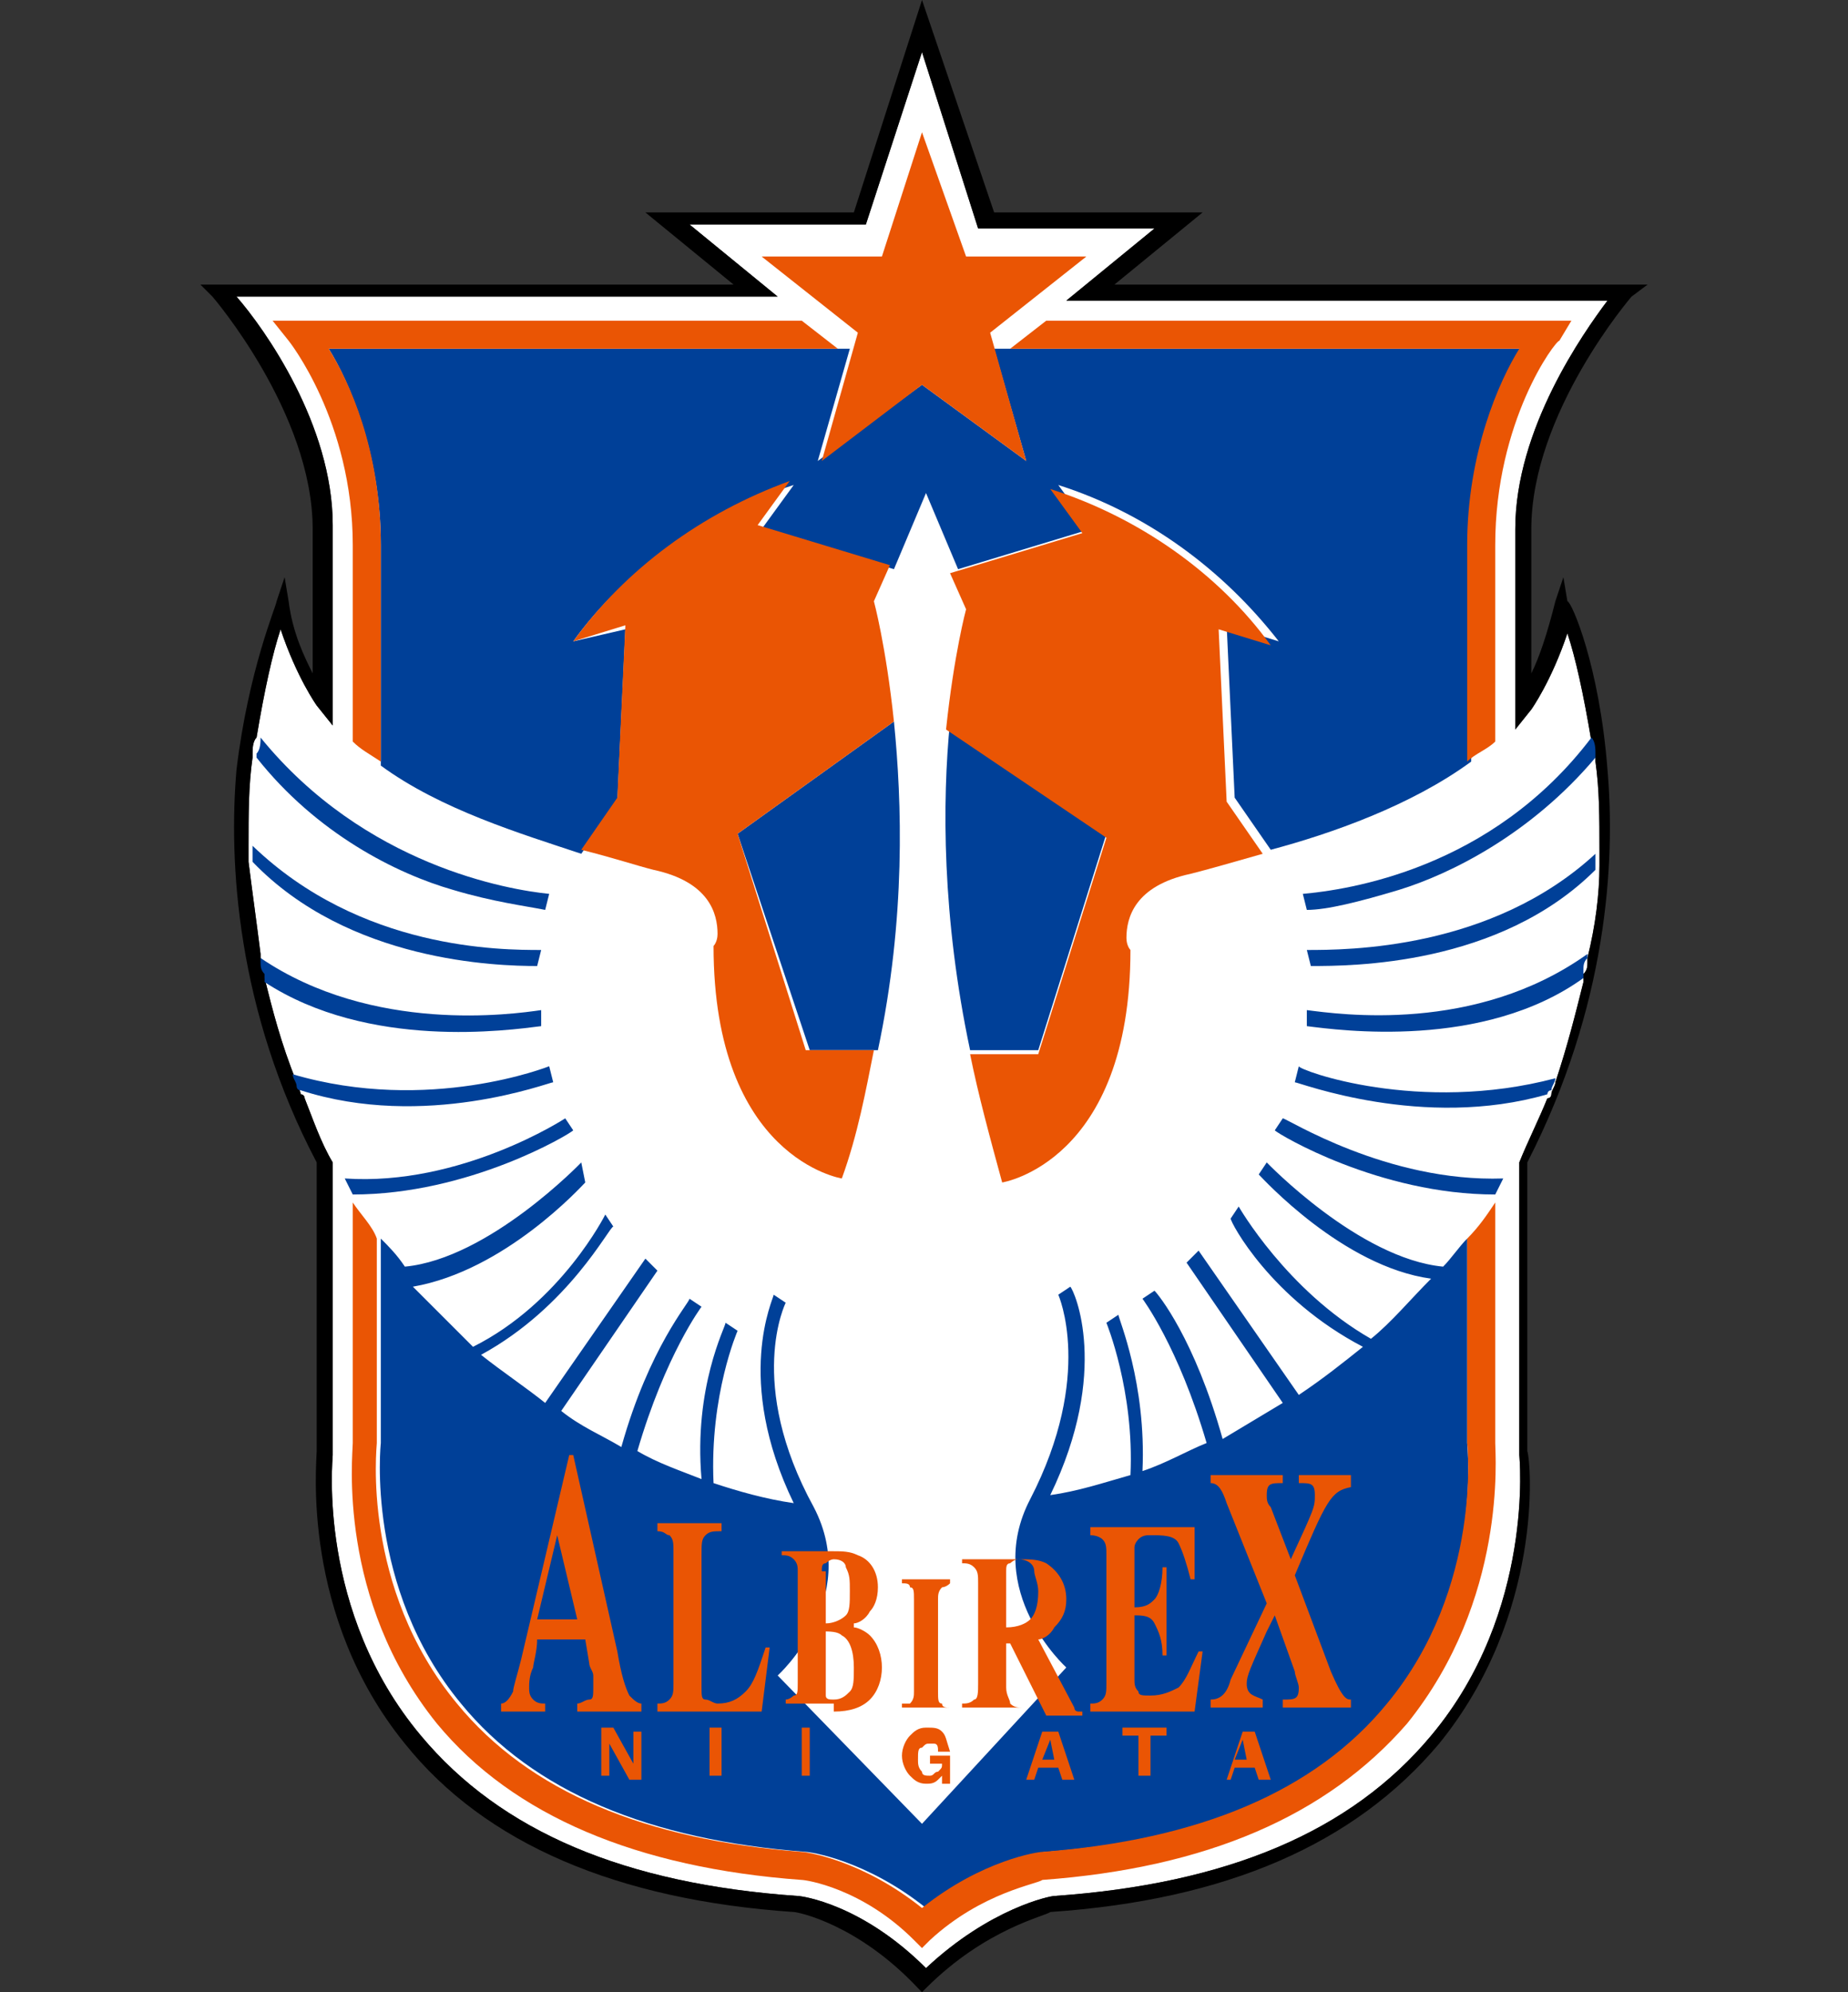 <?xml version="1.0" encoding="utf-8"?>
<!-- Generator: Adobe Illustrator 27.4.1, SVG Export Plug-In . SVG Version: 6.00 Build 0)  -->
<svg version="1.1" id="logo_team02" xmlns="http://www.w3.org/2000/svg" xmlns:xlink="http://www.w3.org/1999/xlink" x="0px"
	 y="0px" viewBox="0 0 46.1 49.7" style="enable-background:new 0 0 46.1 49.7;" xml:space="preserve">
<rect x="0" y="0" width="46.1" height="49.7" fill="#333333" stroke="none"/>
<style type="text/css">
	.st0{fill:#FFFFFF;}
	.st1{fill:#004098;}
	.st2{fill:#EA5504;}
</style>
<g>
	<g>
		<path class="st0" d="M37.8,13.2l0,4.4l0,0.6l0.4-0.5c0,0,0.5-0.7,0.9-1.9c0.2,0.6,0.4,1.5,0.6,2.7c0,0,0,0,0,0c0,0,0,0,0,0
			c0,0.1,0,0.3,0.1,0.4c0,0,0,0,0,0.1c0,0,0,0,0,0c0.1,0.7,0.1,1.4,0.1,2.2c0,0,0,0,0,0c0,0,0,0,0,0c0,0.1,0,0.3,0,0.4c0,0,0,0,0,0
			c0,0,0,0,0,0c0,0.7-0.1,1.5-0.3,2.3c0,0,0,0,0,0c0,0,0,0.1,0,0.1c0,0.1,0,0.2-0.1,0.3c0,0.1,0,0.1,0,0.2c0,0,0,0,0,0
			c-0.2,0.8-0.4,1.6-0.7,2.5c0,0,0,0,0,0c0,0.1-0.1,0.2-0.1,0.3c0,0,0,0.1-0.1,0.1c0,0,0,0,0,0c0,0,0,0,0,0
			c-0.2,0.5-0.5,1.1-0.7,1.6l0,0v0v7.3c0,0,0,0,0,0l0,0c0,0,0.4,3.9-2.2,7c-2,2.4-5.1,3.7-9.4,4l0,0l0,0c-0.1,0-1.6,0.3-3.2,1.8
			c0,0,0,0,0,0c0,0,0,0,0,0c-1.6-1.6-3.1-1.8-3.2-1.8l0,0l0,0c-4.3-0.3-7.4-1.6-9.4-4c-2.6-3.1-2.2-6.9-2.2-7l0,0c0,0,0,0,0,0V29v0
			l0,0c-0.3-0.5-0.5-1.1-0.7-1.6c0,0,0,0,0,0c0,0,0,0,0,0c0,0,0-0.1-0.1-0.1c0-0.1-0.1-0.2-0.1-0.3c0,0,0,0,0,0
			C7,26,6.8,25.2,6.6,24.4c0,0,0,0,0,0c0-0.1,0-0.1,0-0.2c0-0.1,0-0.2-0.1-0.3c0,0,0-0.1,0-0.1c0,0,0,0,0,0
			c-0.1-0.8-0.2-1.5-0.3-2.3c0,0,0,0,0,0c0,0,0,0,0,0c0-0.1,0-0.3,0-0.4c0,0,0,0,0,0c0,0,0,0,0,0c0-0.8,0-1.5,0.1-2.2c0,0,0,0,0,0
			c0,0,0,0,0-0.1c0-0.1,0-0.3,0.1-0.4c0,0,0,0,0,0c0,0,0,0,0,0c0.2-1.2,0.4-2.1,0.6-2.7c0.4,1.2,0.9,1.9,0.9,1.9l0.4,0.5l0-0.6
			l0-4.4c0-2.5-1.7-4.9-2.4-5.7h13.5l-2.2-1.8h4.4L23,1.3l1.4,4.4h4.4l-2.2,1.8h13.5C39.5,8.3,37.8,10.7,37.8,13.2z"/>
		<path d="M41.1,7.1H27.8L30,5.3h-5.2L23,0l-1.7,5.3h-5.2l2.2,1.8H5l0.3,0.3c0,0,2.5,2.9,2.5,5.8c0,0,0,2.4,0,3.6
			c-0.2-0.4-0.5-1-0.6-1.8l-0.1-0.6L6.9,15c0,0.1-0.7,1.7-1,4.2c-0.2,2.3,0,6,2,9.8v7.2c0,0.3-0.4,4.1,2.2,7.3
			c2,2.5,5.3,3.9,9.7,4.2c0.1,0,1.6,0.3,3.1,1.9l0.1,0.1l0,0l0,0l0.1-0.1c1.5-1.5,3-1.8,3.1-1.9c4.4-0.3,7.6-1.7,9.7-4.2
			c2.6-3.2,2.3-7,2.2-7.3v-7.2c2-3.9,2.2-7.5,2-9.8c-0.2-2.6-0.9-4.2-1-4.2L39,14.4L38.8,15c-0.2,0.8-0.4,1.4-0.6,1.8
			c0-1.2,0-3.6,0-3.6c0-2.9,2.5-5.8,2.5-5.8L41.1,7.1z M37.8,13.2l0,4.4l0,0.6l0.4-0.5c0,0,0.5-0.7,0.9-1.9c0.2,0.6,0.4,1.5,0.6,2.7
			c0,0,0,0,0,0c0,0,0,0,0,0c0,0.1,0,0.3,0.1,0.4c0,0,0,0,0,0.1c0,0,0,0,0,0c0.1,0.7,0.1,1.4,0.1,2.2c0,0,0,0,0,0c0,0,0,0,0,0
			c0,0.1,0,0.3,0,0.4c0,0,0,0,0,0c0,0,0,0,0,0c0,0.7-0.1,1.5-0.3,2.3c0,0,0,0,0,0c0,0,0,0.1,0,0.1c0,0.1,0,0.2-0.1,0.3
			c0,0.1,0,0.1,0,0.2c0,0,0,0,0,0c-0.2,0.8-0.4,1.6-0.7,2.5c0,0,0,0,0,0c0,0.1-0.1,0.2-0.1,0.3c0,0,0,0.1-0.1,0.1c0,0,0,0,0,0
			c0,0,0,0,0,0c-0.2,0.5-0.5,1.1-0.7,1.6l0,0v0v7.3c0,0,0,0,0,0l0,0c0,0,0.4,3.9-2.2,7c-2,2.4-5.1,3.7-9.4,4l0,0l0,0
			c-0.1,0-1.6,0.3-3.2,1.8c0,0,0,0,0,0c0,0,0,0,0,0c-1.6-1.6-3.1-1.8-3.2-1.8l0,0l0,0c-4.3-0.3-7.4-1.6-9.4-4
			c-2.6-3.1-2.2-6.9-2.2-7l0,0c0,0,0,0,0,0V29v0l0,0c-0.3-0.5-0.5-1.1-0.7-1.6c0,0,0,0,0,0c0,0,0,0,0,0c0,0,0-0.1-0.1-0.1
			c0-0.1-0.1-0.2-0.1-0.3c0,0,0,0,0,0C7,26,6.8,25.2,6.6,24.4c0,0,0,0,0,0c0-0.1,0-0.1,0-0.2c0-0.1,0-0.2-0.1-0.3c0,0,0-0.1,0-0.1
			c0,0,0,0,0,0c-0.1-0.8-0.2-1.5-0.3-2.3c0,0,0,0,0,0c0,0,0,0,0,0c0-0.1,0-0.3,0-0.4c0,0,0,0,0,0c0,0,0,0,0,0c0-0.8,0-1.5,0.1-2.2
			c0,0,0,0,0,0c0,0,0,0,0-0.1c0-0.1,0-0.3,0.1-0.4c0,0,0,0,0,0c0,0,0,0,0,0c0.2-1.2,0.4-2.1,0.6-2.7c0.4,1.2,0.9,1.9,0.9,1.9
			l0.4,0.5l0-0.6l0-4.4c0-2.5-1.7-4.9-2.4-5.7h13.5l-2.2-1.8h4.4L23,1.3l1.4,4.4h4.4l-2.2,1.8h13.5C39.5,8.3,37.8,10.7,37.8,13.2z"
			/>
		<g>
			<path class="st1" d="M20.2,26.2h1.7c0.7-3.3,0.6-6.2,0.4-8.2l-3.9,2.8L20.2,26.2z"/>
			<path class="st1" d="M9.5,19.1c1.5,1.1,3.5,1.7,5,2.2l0.9-1.3l0.2-4.3L14.3,16c1.3-1.8,3.3-3.2,5.5-3.9l-0.8,1.1l3.3,1l0,0
				l0.8-1.9l0.8,1.9l0,0l3.3-1l-0.8-1.1c2.2,0.7,4.1,2.1,5.5,3.9l-1.3-0.4l0.2,4.3l0.9,1.3c1.5-0.4,3.5-1.1,5-2.2v-5.4
				c0-2.4,0.8-4.1,1.3-4.9H24.8l0.8,2.8L23,9.6l-2.6,1.9l0.8-2.8H8.2c0.5,0.8,1.3,2.6,1.3,4.9V19.1z"/>
			<path class="st1" d="M11.3,22.2c1,0.3,1.8,0.4,2.3,0.5l0.1-0.4c-1-0.1-4.6-0.7-7.2-3.9c0,0,0,0,0,0c0,0.1,0,0.3-0.1,0.4
				c0,0,0,0,0,0.1C7.9,20.8,9.9,21.8,11.3,22.2z"/>
			<path class="st1" d="M13.4,24.1l0.1-0.4c-1,0-4.5,0-7.2-2.6c0,0,0,0,0,0c0,0.1,0,0.3,0,0.4c0,0,0,0,0,0
				C8.7,24,12.4,24.1,13.4,24.1z"/>
			<path class="st1" d="M13.5,25.6l0-0.4c-0.7,0.1-4.2,0.6-7-1.3c0,0,0,0.1,0,0.1c0,0.1,0,0.2,0.1,0.3c0,0.1,0,0.1,0,0.2
				C9.2,26.2,12.7,25.7,13.5,25.6z"/>
			<path class="st1" d="M13.8,27l-0.1-0.4c0,0-3,1.2-6.4,0.2c0,0.1,0.1,0.2,0.1,0.3c0,0,0,0.1,0.1,0.1c0,0,0,0,0,0
				C10.6,28.2,13.7,27,13.8,27z"/>
			<path class="st1" d="M14.1,27.9c0,0-2.6,1.7-5.5,1.5l0.2,0.4c2.9,0,5.4-1.5,5.5-1.6L14.1,27.9z"/>
			<path class="st1" d="M24.2,26.2h1.7l1.7-5.4l-3.9-2.8C23.5,20,23.5,22.9,24.2,26.2z"/>
			<path class="st1" d="M36.6,36C36.6,36,36.6,36,36.6,36v-5.1c-0.2,0.2-0.4,0.5-0.6,0.7c-2.1-0.2-4.4-2.6-4.4-2.6l-0.2,0.3
				c0.1,0.1,2.1,2.3,4.3,2.6c-0.5,0.5-1,1.1-1.5,1.5c-2.1-1.2-3.3-3.3-3.3-3.3l-0.2,0.3c0,0.1,1,2,3.3,3.2c-0.5,0.4-1,0.8-1.6,1.2
				l-2.5-3.6l-0.3,0.3l2.4,3.5c-0.5,0.3-1,0.6-1.5,0.9c-0.7-2.5-1.6-3.6-1.7-3.7l-0.3,0.2l0,0c0,0,0.9,1.2,1.6,3.6
				c-0.5,0.2-1,0.5-1.6,0.7c0.1-2.2-0.6-3.8-0.6-3.9l-0.3,0.2c0,0,0.7,1.7,0.6,3.8c-0.7,0.2-1.3,0.4-2,0.5c1.5-3.1,0.6-5.1,0.5-5.2
				l-0.3,0.2l0,0c0,0,0.9,2-0.7,5.1c0,0,0,0,0,0c0,0,0,0,0,0c0,0,0,0,0,0c-1.2,2.3,0.9,4.2,0.9,4.2L23,45.5l-3.6-3.7
				c0,0,2.1-1.9,0.9-4.2c0,0,0,0,0,0c0,0,0,0,0,0c0,0,0,0,0,0c-1.7-3.1-0.7-5.1-0.7-5.1l0,0l-0.3-0.2c0,0.1-1,2.1,0.5,5.2
				c-0.7-0.1-1.4-0.3-2-0.5c-0.1-2.2,0.6-3.8,0.6-3.8l-0.3-0.2c0,0.1-0.8,1.6-0.6,3.9c-0.5-0.2-1.1-0.4-1.6-0.7
				c0.7-2.4,1.6-3.6,1.6-3.6l0,0l-0.3-0.2c0,0.1-1,1.2-1.7,3.7c-0.5-0.3-1-0.5-1.5-0.9l2.4-3.5l-0.3-0.3l-2.5,3.6
				c-0.5-0.4-1.1-0.8-1.6-1.2c2.2-1.2,3.2-3.2,3.3-3.2l-0.2-0.3c0,0-1.1,2.2-3.3,3.3c-0.5-0.5-1-1-1.5-1.5c2.3-0.4,4.2-2.5,4.3-2.6
				L14.5,29c0,0-2.3,2.4-4.4,2.6c-0.2-0.3-0.4-0.5-0.6-0.7V36c0,0,0,0,0,0l0,0c0,0-0.4,3.6,2,6.5c1.8,2.2,4.7,3.4,8.6,3.7l0,0l0,0
				c0.1,0,1.5,0.2,3,1.4c1.5-1.2,2.9-1.4,3-1.4l0,0l0,0c3.9-0.3,6.8-1.5,8.6-3.7C37,39.6,36.6,36.1,36.6,36L36.6,36z"/>
			<path class="st1" d="M32.6,22.7c0.5,0,1.3-0.2,2.3-0.5c1.3-0.4,3.3-1.4,4.9-3.3c0,0,0,0,0-0.1c0-0.1,0-0.3-0.1-0.4c0,0,0,0,0,0
				c-2.5,3.3-6.1,3.8-7.2,3.9L32.6,22.7z"/>
			<path class="st1" d="M32.6,23.7l0.1,0.4c1,0,4.7,0,7.1-2.4c0,0,0,0,0,0c0-0.1,0-0.3,0-0.4c0,0,0,0,0,0
				C37.2,23.7,33.6,23.7,32.6,23.7z"/>
			<path class="st1" d="M32.6,25.2l0,0.4c0.8,0.1,4.4,0.6,6.9-1.2c0-0.1,0-0.1,0-0.2c0-0.1,0-0.2,0.1-0.3c0,0,0-0.1,0-0.1
				C36.8,25.8,33.4,25.3,32.6,25.2z"/>
			<path class="st1" d="M32.4,26.6L32.3,27c0.1,0,3.2,1.2,6.3,0.3c0,0,0,0,0,0c0,0,0-0.1,0.1-0.1c0-0.1,0.1-0.2,0.1-0.3
				C35.4,27.8,32.4,26.7,32.4,26.6z"/>
			<path class="st1" d="M32,27.9l-0.2,0.3c0.1,0.1,2.6,1.6,5.5,1.6l0.2-0.4C34.6,29.5,32.1,27.9,32,27.9z"/>
		</g>
		<g>
			<g>
				<path class="st2" d="M15.2,44.4v-0.9l0.5,0.9h0.3v-1.2h-0.2V44l-0.5-0.9h-0.3v1.2H15.2z"/>
				<path class="st2" d="M18,43.1v1.2h-0.3v-1.2H18z"/>
				<path class="st2" d="M20.2,43.1v1.2H20v-1.2H20.2z"/>
				<path class="st2" d="M23.5,43.2c-0.1-0.1-0.2-0.1-0.4-0.1c-0.2,0-0.3,0.1-0.4,0.2c-0.1,0.1-0.2,0.3-0.2,0.5
					c0,0.2,0.1,0.4,0.2,0.5c0.1,0.1,0.2,0.2,0.4,0.2c0.1,0,0.2,0,0.3-0.1c0,0,0.1-0.1,0.1-0.1l0,0.2h0.2v-0.7h-0.5v0.2h0.3
					c0,0.1,0,0.1-0.1,0.2c-0.1,0-0.1,0.1-0.2,0.1c-0.1,0-0.2,0-0.2-0.1c-0.1-0.1-0.1-0.2-0.1-0.3c0-0.2,0-0.3,0.1-0.3
					c0.1-0.1,0.1-0.1,0.2-0.1c0.1,0,0.1,0,0.1,0c0.1,0,0.1,0.1,0.1,0.2h0.3C23.6,43.4,23.6,43.3,23.5,43.2z"/>
				<path class="st2" d="M26.3,43.9H26l0.2-0.5L26.3,43.9z M25.8,44.4l0.1-0.3h0.5l0.1,0.3h0.3l-0.4-1.2H26l-0.4,1.2H25.8z"/>
				<path class="st2" d="M28.1,43.1h1v0.2h-0.4v1h-0.3v-1h-0.4V43.1z"/>
				<path class="st2" d="M31.1,43.9h-0.3l0.2-0.5L31.1,43.9z M30.7,44.4l0.1-0.3h0.5l0.1,0.3h0.3l-0.4-1.2h-0.3l-0.4,1.2H30.7z"/>
				<path class="st2" d="M13.9,38.3L13.9,38.3l0.5,2.1h-1L13.9,38.3z M13.6,42.7v-0.2c-0.1,0-0.2,0-0.3-0.1
					c-0.1-0.1-0.1-0.2-0.1-0.3c0-0.1,0-0.3,0.1-0.5c0-0.1,0.1-0.4,0.1-0.7h1.2l0.1,0.6c0,0.1,0.1,0.2,0.1,0.3c0,0.1,0,0.3,0,0.3
					c0,0.2,0,0.3-0.1,0.3c-0.1,0-0.2,0.1-0.3,0.1v0.2H16v-0.2c-0.1,0-0.2-0.1-0.3-0.2c-0.1-0.2-0.2-0.5-0.3-1.1l-1.1-4.9h-0.1
					L13,41.4c-0.1,0.4-0.2,0.7-0.2,0.8c-0.1,0.2-0.2,0.3-0.3,0.3v0.2H13.6z"/>
				<path class="st2" d="M16.4,42.7v-0.2c0.1,0,0.2,0,0.3-0.1c0.1-0.1,0.1-0.2,0.1-0.4v-3.3c0-0.2,0-0.3-0.1-0.4
					c-0.1,0-0.1-0.1-0.3-0.1V38h1.6v0.2c-0.2,0-0.3,0-0.4,0.1c-0.1,0.1-0.1,0.2-0.1,0.5v3.3c0,0.2,0,0.3,0.1,0.3
					c0.1,0,0.2,0.1,0.3,0.1c0.3,0,0.5-0.1,0.7-0.3c0.2-0.2,0.3-0.5,0.5-1.1h0.1L19,42.7H16.4z"/>
				<path class="st2" d="M23.7,42.7v-0.1c-0.1,0-0.2,0-0.2-0.1c-0.1,0-0.1-0.1-0.1-0.3v-2.3c0-0.1,0-0.2,0.1-0.3c0,0,0.1,0,0.2-0.1
					v-0.1h-1.2v0.1c0.1,0,0.2,0,0.2,0.1c0.1,0,0.1,0.1,0.1,0.3v2.3c0,0.1,0,0.2-0.1,0.3c0,0-0.1,0-0.2,0v0.1H23.7z"/>
				<path class="st2" d="M29.8,42.7h-2.6v-0.2c0.1,0,0.2,0,0.3-0.1c0.1-0.1,0.1-0.2,0.1-0.4v-3.2c0-0.2,0-0.3-0.1-0.4
					c0,0-0.1-0.1-0.3-0.1v-0.2h2.6v1.3h-0.1c-0.1-0.4-0.2-0.7-0.3-0.9c-0.1-0.2-0.4-0.2-0.7-0.2c-0.1,0-0.2,0-0.3,0.1
					c0,0-0.1,0.1-0.1,0.2v1.5c0.3,0,0.4-0.1,0.5-0.2c0.1-0.1,0.2-0.4,0.2-0.8h0.1v2.2H29c0-0.4-0.1-0.6-0.2-0.8
					c-0.1-0.2-0.3-0.2-0.5-0.2v1.6c0,0.1,0,0.2,0.1,0.3c0,0.1,0.1,0.1,0.3,0.1c0.3,0,0.5-0.1,0.7-0.2c0.2-0.2,0.3-0.5,0.5-0.9H30
					L29.8,42.7z"/>
				<path class="st2" d="M20.5,39.2c0-0.1,0-0.2,0.1-0.2c0,0,0.1-0.1,0.2-0.1c0.2,0,0.3,0.1,0.3,0.2c0.1,0.2,0.1,0.3,0.1,0.6
					c0,0.3,0,0.5-0.1,0.6c-0.1,0.1-0.3,0.2-0.5,0.2V39.2z M20.8,42.7c0.4,0,0.7-0.1,0.9-0.3c0.2-0.2,0.3-0.5,0.3-0.8
					c0-0.3-0.1-0.6-0.3-0.8c-0.1-0.1-0.3-0.2-0.4-0.2v-0.1c0.1,0,0.3-0.1,0.4-0.3c0.1-0.1,0.2-0.3,0.2-0.6c0-0.4-0.2-0.7-0.5-0.8
					c-0.2-0.1-0.4-0.1-0.6-0.1h-1.3v0.1c0.1,0,0.2,0,0.3,0.1c0.1,0.1,0.1,0.2,0.1,0.3v2.8c0,0.2,0,0.3-0.1,0.3c0,0-0.1,0.1-0.2,0.1
					v0.1H20.8z M20.5,40.7c0.2,0,0.4,0,0.5,0.1c0.2,0.1,0.3,0.4,0.3,0.8c0,0.3,0,0.5-0.1,0.6c-0.1,0.1-0.2,0.2-0.4,0.2
					c-0.1,0-0.2,0-0.2-0.1c0,0,0-0.1,0-0.2V40.7z"/>
				<path class="st2" d="M25.1,39.2c0-0.1,0-0.2,0.1-0.2c0,0,0.1-0.1,0.2-0.1c0.2,0,0.4,0.1,0.4,0.3c0,0.1,0.1,0.3,0.1,0.5
					c0,0.4-0.1,0.6-0.2,0.7c-0.1,0.1-0.3,0.2-0.6,0.2V39.2z M25.5,42.7v-0.1c-0.1,0-0.2,0-0.3-0.1c0-0.1-0.1-0.2-0.1-0.4v-1.1h0.1
					l0.9,1.8H27v-0.1c0,0-0.1,0-0.1,0c0,0-0.1,0-0.1-0.1l-0.9-1.7c0.1,0,0.3-0.1,0.4-0.3c0.2-0.2,0.3-0.4,0.3-0.7
					c0-0.4-0.2-0.7-0.5-0.9c-0.2-0.1-0.4-0.1-0.7-0.1H24v0.1c0.1,0,0.2,0,0.3,0.1c0.1,0.1,0.1,0.2,0.1,0.4V42c0,0.2,0,0.4-0.1,0.4
					c-0.1,0.1-0.2,0.1-0.3,0.1v0.1H25.5z"/>
				<path class="st2" d="M33.7,37.1c-0.5,0.1-0.6,0.3-1.4,2.2l0.9,2.4c0.3,0.7,0.4,0.7,0.5,0.7v0.2H32v-0.2c0.3,0,0.4,0,0.4-0.3
					c0-0.1-0.1-0.3-0.1-0.4l-0.5-1.4l-0.2,0.4c-0.4,0.9-0.5,1.1-0.5,1.3c0,0.3,0.2,0.3,0.4,0.4v0.2h-1.3v-0.2c0.2,0,0.4-0.1,0.5-0.5
					l0.9-1.9l-1-2.5c-0.1-0.3-0.2-0.5-0.4-0.5v-0.2H32v0.2c-0.3,0-0.4,0-0.4,0.3c0,0.1,0,0.2,0.1,0.3l0.5,1.3
					c0.6-1.3,0.6-1.3,0.6-1.6c0-0.3-0.1-0.3-0.4-0.3v-0.2h1.3V37.1z"/>
			</g>
			<g>
				<polygon class="st2" points="24.7,8.3 27.1,6.4 24.1,6.4 23,3.3 22,6.4 19,6.4 21.4,8.3 20.5,11.5 23,9.6 25.6,11.5 				"/>
				<g>
					<path class="st2" d="M37.3,36L37.3,36C37.3,36,37.3,36,37.3,36v-6c-0.2,0.3-0.4,0.6-0.7,0.9V36c0,0,0,0,0,0l0,0
						c0,0,0.4,3.6-2,6.5c-1.8,2.2-4.7,3.4-8.6,3.7l0,0l0,0c-0.1,0-1.5,0.2-3,1.4c-1.5-1.2-2.9-1.4-3-1.4l0,0l0,0
						c-3.9-0.3-6.8-1.5-8.6-3.7c-2.4-2.9-2-6.4-2-6.5l0,0c0,0,0,0,0,0v-5.1C9.3,30.6,9,30.3,8.8,30v6c0,0,0,0,0,0l0,0v0
						c0,0.3-0.4,3.9,2.1,7c1.9,2.3,5,3.6,9.1,3.9c0,0,0,0,0,0l0,0c0,0,0,0,0,0c0.1,0,1.5,0.2,2.8,1.5l0.2,0.2l0.2-0.2
						c1.3-1.2,2.7-1.4,2.8-1.5c0,0,0,0,0,0l0,0c0,0,0,0,0,0c4.1-0.3,7.1-1.6,9.1-3.9C37.6,39.9,37.3,36.3,37.3,36L37.3,36z"/>
					<g>
						<path class="st2" d="M14.3,16l1.3-0.4l-0.2,4.3l-0.9,1.3c0.8,0.2,1.4,0.4,1.8,0.5c1.4,0.3,1.6,1.1,1.6,1.6
							c0,0.2-0.1,0.3-0.1,0.3c0,5.3,3.2,5.8,3.2,5.8c0.4-1.1,0.6-2.2,0.8-3.2h-1.7l-1.7-5.4l3.9-2.8c-0.2-1.9-0.5-3-0.5-3l0.4-0.9
							l0,0l-3.3-1l0.8-1.1C17.5,12.8,15.6,14.2,14.3,16z"/>
						<path class="st2" d="M27.6,20.9l-1.7,5.4h-1.7c0.2,1,0.5,2.1,0.8,3.2c0,0,3.2-0.5,3.2-5.8c0,0-0.1-0.1-0.1-0.3
							c0-0.5,0.2-1.3,1.6-1.6c0.4-0.1,1.1-0.3,1.8-0.5l-0.9-1.3l-0.2-4.3l1.3,0.4c-1.3-1.8-3.3-3.2-5.5-3.9l0.8,1.1l-3.3,1l0,0
							l0.4,0.9c0,0-0.3,1.1-0.5,3L27.6,20.9z"/>
					</g>
				</g>
				<g>
					<path class="st2" d="M25.2,8.7h12.7c-0.5,0.8-1.3,2.6-1.3,4.9v5.4c0.2-0.2,0.5-0.3,0.7-0.5v-4.9c0-3.1,1.5-5.1,1.6-5.1L39.2,8
						H26.1L25.2,8.7z"/>
					<path class="st2" d="M20,8H6.8l0.4,0.5c0,0,1.6,2,1.6,5.1v4.9c0.2,0.2,0.4,0.3,0.7,0.5v-5.4c0-2.4-0.8-4.1-1.3-4.9h12.7L20,8z"
						/>
				</g>
			</g>
		</g>
	</g>
</g>
</svg>

